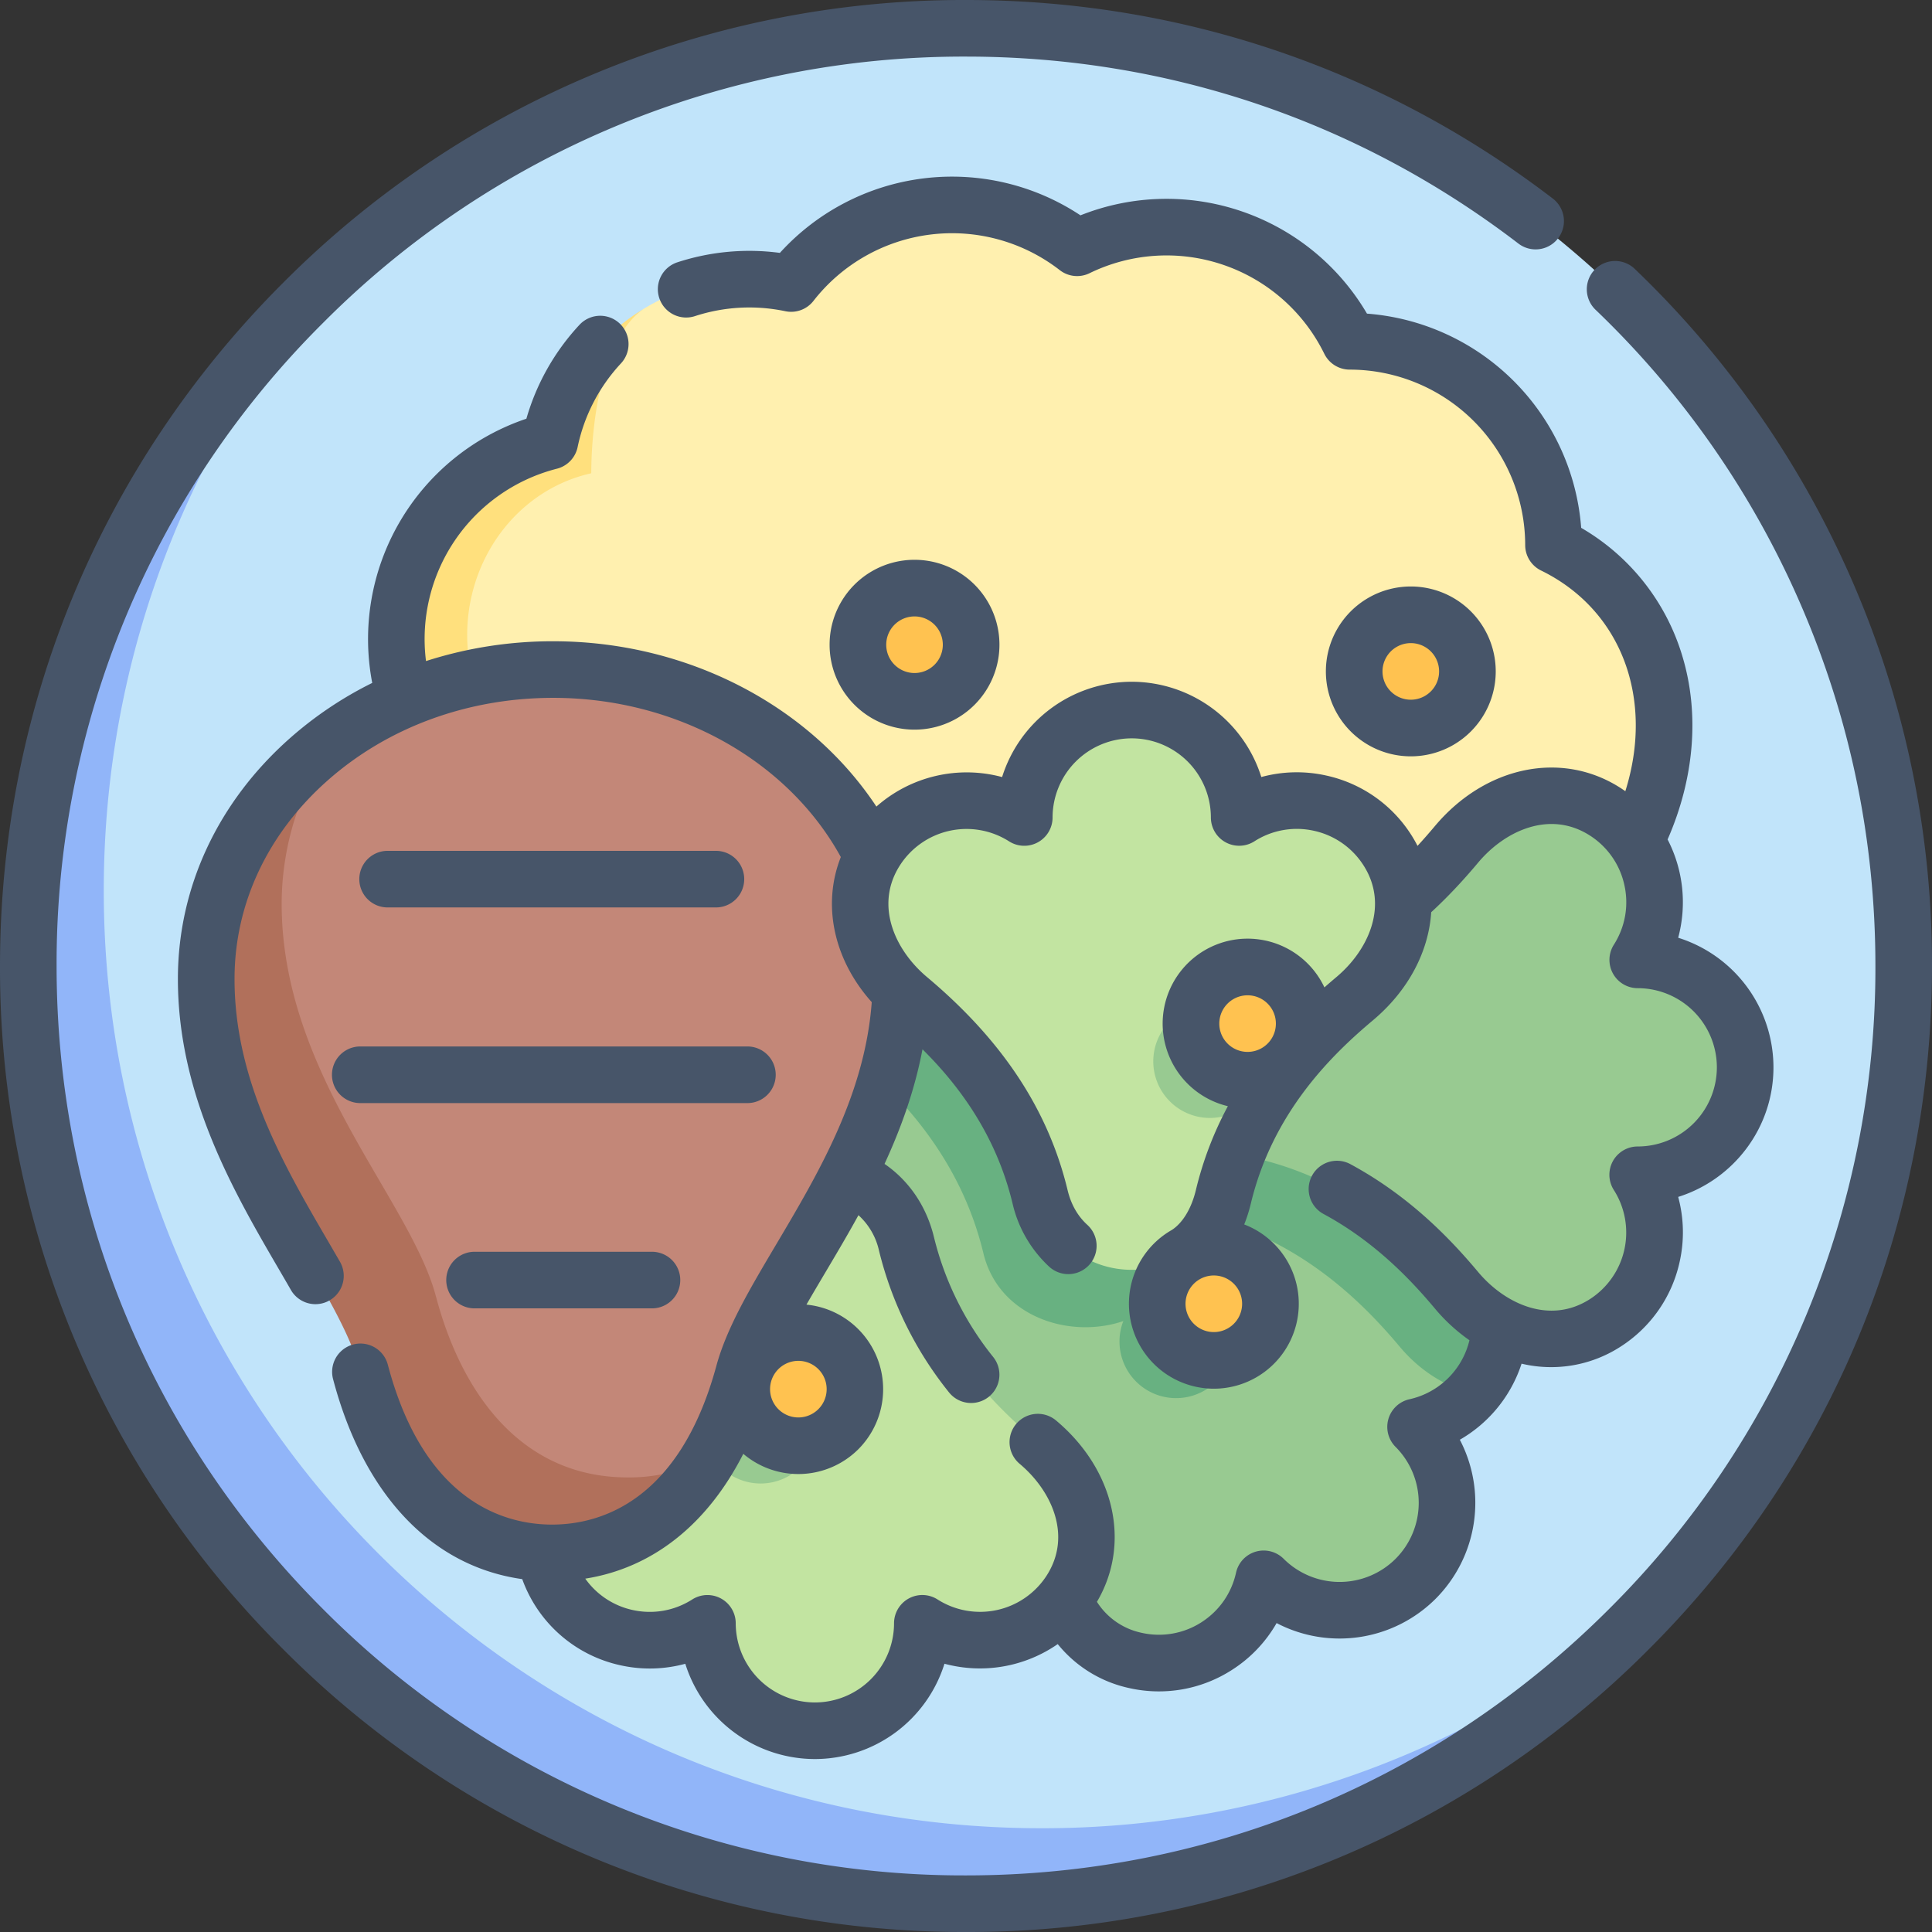 <svg width="48" height="48" viewBox="0 0 48 48" fill="none" xmlns="http://www.w3.org/2000/svg"><rect x="0" y="0" width="48" height="48" fill="#333333" stroke="none"/><g clip-path="url(#a)"><path d="M24 .703A23.208 23.208 0 0 0 8.492 6.617C4.814 10.736 1.64 17.107 1.64 23.063c0 12.866 10.43 23.296 23.297 23.296 5.956 0 12.326-3.173 16.445-6.85A23.208 23.208 0 0 0 47.297 24C47.297 11.133 36.867.703 24 .703Z" fill="#C1E4FA"/><path d="M38.596 13.543a5.063 5.063 0 0 0-5.063-5.063 5.063 5.063 0 0 0-6.773-2.324 5.063 5.063 0 0 0-7.105.888 5.045 5.045 0 0 0-3.671.634c-1.075.76-1.75 2.827-1.75 3.934-2.412.54-4.39 2.826-3.565 7.082 2.043 3.865 8.207 11.47 15.779 12.292 8.836.96 14.21-10.134 14.21-10.134 1.49-3.048.45-6.08-2.062-7.31Z" fill="#FFF0AF"/><path d="M12.01 17.618c-1.143-2.535.27-5.32 2.68-5.86 0-1.108.219-3.32 1.294-4.08a5.047 5.047 0 0 0-2.321 3.285 5.063 5.063 0 0 0-3.661 6.154c.098.388.325.93.667 1.576 1 .02 1.647-.395 1.34-1.075Z" fill="#FFE07D"/><path d="M2.578 22.125c0-5.956 2.236-11.39 5.914-15.508C3.712 10.883.703 17.09.703 24c0 12.867 10.43 23.297 23.297 23.297 6.91 0 13.117-3.01 17.383-7.789a23.208 23.208 0 0 1-15.508 5.914c-12.867 0-23.297-10.43-23.297-23.297Z" fill="#91B5F9"/><path d="M21.784 18.362a1.406 1.406 0 1 0 0-2.813 1.406 1.406 0 0 0 0 2.813Zm12.33.663a1.406 1.406 0 1 0 0-2.813 1.406 1.406 0 0 0 0 2.813Z" fill="#FFF0AF"/><path d="M19.993 24.233c-2.12.946-3.77 2.317-3.77 4.035 0 4.316 10.088 8.334 9.96 9.803-.129 1.469.59 2.865 2.029 3.183a2.67 2.67 0 0 0 3.183-2.029 2.67 2.67 0 1 0 3.775-3.775 2.656 2.656 0 0 0 1.424-.84l-3.863-6.496-12.738-3.88Z" fill="#98CA91"/><path d="M37.2 32.267c-.32-1.44-6.325-7.84-8.45-9.141-1.278-.783-5.554-.323-8.757 1.107.111.74.541 1.45 1.18 1.985 1.129.948 2.678 2.5 3.26 4.921.584 2.422 4.434 2.46 5.017.038.095-.397-.244-.808-.103-1.16.157.076.327.14.513.184 2.421.582 3.973 2.132 4.92 3.262.494.588 1.137 1 1.814 1.147a2.666 2.666 0 0 0 .605-2.343Z" fill="#68B181"/><path d="M29.22 34.736a1.406 1.406 0 1 0 0-2.813 1.406 1.406 0 0 0 0 2.813Z" fill="#68B181"/><path d="M40.688 29.187a2.67 2.67 0 1 0 0-5.34 2.67 2.67 0 0 0-.816-3.685c-1.243-.792-2.738-.313-3.685.816-.948 1.13-2.5 2.68-4.921 3.262-2.422.583-2.422 3.972 0 4.554 2.422.583 3.974 2.133 4.92 3.262.948 1.13 2.444 1.609 3.687.816a2.669 2.669 0 0 0 .815-3.685Z" fill="#98CA91"/><path d="M22.915 40.33a2.67 2.67 0 0 1-5.339 0 2.67 2.67 0 0 1-3.685-.815c-.793-1.243-.314-2.739.816-3.686 1.13-.947 2.679-2.5 3.262-4.92.582-2.422 3.971-2.422 4.554 0 .583 2.42 2.133 3.973 3.262 4.92 1.13.948 1.608 2.443.816 3.686a2.67 2.67 0 0 1-3.686.816Z" fill="#C2E4A1"/><path d="M18.897 36.857a1.406 1.406 0 1 0 0-2.813 1.406 1.406 0 0 0 0 2.813Z" fill="#98CA91"/><path d="M22.382 24.36c.016-4.247-3.835-7.707-8.6-7.725-2.065-.008-3.962.632-5.45 1.704-1.535 1.431-1.797 3.049-1.803 4.55-.015 4.246 3.2 7.386 3.833 9.788s2.115 4.488 4.744 4.498c.775.003 1.92-.645 2.505-.96a8.42 8.42 0 0 0 .866-2.096c.651-2.397 3.89-5.513 3.905-9.76Z" fill="#C38778"/><path d="M30.787 20.31a2.67 2.67 0 0 0-5.34 0 2.67 2.67 0 0 0-3.685.816c-.792 1.243-.313 2.739.816 3.686 1.13.947 2.68 2.5 3.262 4.92.583 2.422 3.972 2.422 4.554 0 .583-2.42 2.133-3.973 3.262-4.92 1.13-.948 1.609-2.443.816-3.686a2.67 2.67 0 0 0-3.685-.816Z" fill="#C2E4A1"/><path d="M30.059 27.775a1.406 1.406 0 1 0 0-2.812 1.406 1.406 0 0 0 0 2.812Z" fill="#98CA91"/><path d="M10.83 32.208c-.633-2.402-3.848-5.541-3.832-9.788a7.055 7.055 0 0 1 1.333-4.08c-1.949 1.402-3.199 3.547-3.208 5.955-.016 4.246 3.199 7.386 3.832 9.788.634 2.402 2.115 4.489 4.745 4.498 1.808.007 3.08-.973 3.911-2.366a4.206 4.206 0 0 1-2.037.491c-2.629-.01-4.11-2.096-4.743-4.498Z" fill="#B1705B"/><path d="M22.721 17.424a1.406 1.406 0 1 0 0-2.812 1.406 1.406 0 0 0 0 2.812Zm12.33.663a1.406 1.406 0 1 0 0-2.812 1.406 1.406 0 0 0 0 2.812Zm-4.055 8.751a1.406 1.406 0 1 0 0-2.813 1.406 1.406 0 0 0 0 2.813ZM19.835 35.92a1.406 1.406 0 1 0 0-2.813 1.406 1.406 0 0 0 0 2.812Zm10.322-2.122a1.406 1.406 0 1 0 0-2.812 1.406 1.406 0 0 0 0 2.812Z" fill="#FFC250"/><path d="M24 48a23.844 23.844 0 0 1-16.97-7.03A23.844 23.844 0 0 1 0 24c0-6.41 2.496-12.438 7.03-16.97A23.844 23.844 0 0 1 24 0c5.323 0 10.364 1.706 14.58 4.934a.703.703 0 0 1-.856 1.117C33.757 3.012 29.011 1.406 24 1.406A22.446 22.446 0 0 0 8.024 8.024 22.446 22.446 0 0 0 1.406 24c0 6.035 2.35 11.709 6.618 15.976A22.446 22.446 0 0 0 24 46.594c6.035 0 11.709-2.35 15.976-6.618A22.446 22.446 0 0 0 46.594 24c0-3.133-.63-6.166-1.87-9.014a22.517 22.517 0 0 0-5.084-7.291.703.703 0 1 1 .974-1.015 23.92 23.92 0 0 1 5.4 7.745A23.837 23.837 0 0 1 48 24c0 6.41-2.496 12.438-7.03 16.97A23.844 23.844 0 0 1 24 48Zm-3.754-4.297a3.38 3.38 0 0 1-3.22-2.367 3.357 3.357 0 0 1-1.613.037 3.35 3.35 0 0 1-2.438-2.14c-2.248-.316-3.94-2.09-4.7-4.97a.703.703 0 1 1 1.36-.359c.91 3.448 2.939 3.97 4.067 3.974h.014c1.131 0 3.15-.516 4.082-3.944.258-.947.832-1.914 1.496-3.033 1.03-1.738 2.194-3.7 2.364-6.003-.948-1.06-1.237-2.422-.768-3.605-1.317-2.4-4.074-3.943-7.112-3.955h-.034c-2.12 0-4.11.729-5.607 2.055-1.483 1.312-2.304 3.054-2.31 4.905-.01 2.54 1.236 4.676 2.335 6.56l.284.489a.703.703 0 0 1-1.218.703c-.091-.159-.185-.32-.28-.483-1.131-1.939-2.539-4.352-2.528-7.275.008-2.257.997-4.371 2.785-5.953a9.35 9.35 0 0 1 2.043-1.372 5.775 5.775 0 0 1 3.83-6.564 5.749 5.749 0 0 1 1.32-2.334.703.703 0 0 1 1.029.96 4.352 4.352 0 0 0-1.076 2.078.703.703 0 0 1-.515.538 4.367 4.367 0 0 0-3.252 4.779 10.277 10.277 0 0 1 3.2-.492c3.299.012 6.327 1.595 7.99 4.107a3.387 3.387 0 0 1 3.123-.733 3.379 3.379 0 0 1 3.22-2.368 3.38 3.38 0 0 1 3.22 2.367 3.359 3.359 0 0 1 1.613-.037 3.35 3.35 0 0 1 2.268 1.747c.143-.154.285-.317.43-.489 1.252-1.492 3.144-1.886 4.602-.957.045.029.088.058.131.088.72-2.286-.084-4.5-2.094-5.483a.703.703 0 0 1-.394-.631 4.365 4.365 0 0 0-4.36-4.36.703.703 0 0 1-.632-.395 4.365 4.365 0 0 0-5.832-2 .703.703 0 0 1-.74-.077 4.365 4.365 0 0 0-6.119.765.703.703 0 0 1-.699.256 4.356 4.356 0 0 0-2.245.122.703.703 0 0 1-.437-1.337 5.758 5.758 0 0 1 2.547-.234 5.775 5.775 0 0 1 7.468-.933 5.775 5.775 0 0 1 7.118 2.442 5.776 5.776 0 0 1 5.322 5.322 5.503 5.503 0 0 1 2.517 3.199c.427 1.424.295 3.025-.37 4.543a3.396 3.396 0 0 1 .263 2.442 3.378 3.378 0 0 1 2.367 3.22c0 1.509-.997 2.79-2.367 3.219a3.36 3.36 0 0 1 .036 1.614 3.35 3.35 0 0 1-1.48 2.114 3.175 3.175 0 0 1-2.447.415 3.388 3.388 0 0 1-1.534 1.89 3.379 3.379 0 0 1-.602 3.952 3.378 3.378 0 0 1-3.95.603 3.355 3.355 0 0 1-1.115 1.167 3.351 3.351 0 0 1-2.542.449 3.133 3.133 0 0 1-1.781-1.094 3.39 3.39 0 0 1-2.814.488 3.378 3.378 0 0 1-3.22 2.368Zm10.666-13.282a2.11 2.11 0 1 1-1.798.137c.27-.175.487-.533.597-.99a8.668 8.668 0 0 1 .795-2.085 2.11 2.11 0 1 1 2.399-2.951c.097-.087.198-.173.3-.259.79-.664 1.306-1.777.674-2.769a1.953 1.953 0 0 0-1.233-.863 1.952 1.952 0 0 0-1.482.262.703.703 0 0 1-1.08-.593 1.968 1.968 0 0 0-1.967-1.966 1.968 1.968 0 0 0-1.966 1.966.703.703 0 0 1-1.081.593 1.968 1.968 0 0 0-2.715.601c-.632.992-.116 2.105.675 2.77 1.871 1.569 3.014 3.3 3.494 5.294.085.354.25.645.491.864a.703.703 0 1 1-.947 1.04 3.09 3.09 0 0 1-.912-1.575c-.413-1.717-1.352-2.95-2.237-3.828-.193 1.02-.538 1.97-.943 2.848.61.418 1.045 1.056 1.23 1.827a7.648 7.648 0 0 0 1.472 2.973.703.703 0 0 1-1.102.874 9.048 9.048 0 0 1-1.737-3.518 1.678 1.678 0 0 0-.511-.882c-.276.503-.559.978-.825 1.427-.163.275-.32.54-.467.795a2.112 2.112 0 0 1 1.29 3.592 2.112 2.112 0 0 1-2.859.115c-.892 1.754-2.254 2.837-3.926 3.101a1.95 1.95 0 0 0 1.176.779c.513.113 1.039.02 1.482-.262a.703.703 0 0 1 1.08.593 1.97 1.97 0 0 0 1.967 1.966 1.968 1.968 0 0 0 1.966-1.966.703.703 0 0 1 1.081-.593 1.968 1.968 0 0 0 2.715-.6c.632-.992.117-2.106-.675-2.77a.703.703 0 1 1 .904-1.077c1.46 1.224 1.869 3.062 1.016 4.506a1.74 1.74 0 0 0 1.111.77 1.952 1.952 0 0 0 1.482-.26c.443-.283.75-.721.863-1.234a.703.703 0 0 1 1.183-.345 1.969 1.969 0 0 0 2.781 0 1.968 1.968 0 0 0 0-2.78.703.703 0 0 1 .345-1.184 1.971 1.971 0 0 0 1.49-1.466 4.407 4.407 0 0 1-.86-.79c-.562-.67-1.462-1.644-2.765-2.347a.703.703 0 1 1 .667-1.238c1.516.818 2.539 1.922 3.176 2.682.664.791 1.777 1.307 2.769.675a1.968 1.968 0 0 0 .6-2.715.703.703 0 0 1 .594-1.081 1.968 1.968 0 0 0 1.966-1.967 1.968 1.968 0 0 0-1.966-1.966.703.703 0 0 1-.593-1.08c.282-.444.375-.97.261-1.483a1.953 1.953 0 0 0-.862-1.233c-.992-.632-2.106-.116-2.77.675-.39.466-.774.872-1.167 1.234-.063.972-.562 1.942-1.45 2.687-1.04.873-2.488 2.295-3.03 4.546-.044.184-.1.359-.166.524Zm-.755 1.268a.703.703 0 1 0 0 1.406.703.703 0 0 0 0-1.406ZM19.835 33.81a.703.703 0 1 0 0 1.406.703.703 0 0 0 0-1.406Zm11.161-9.082a.703.703 0 1 0 0 1.406.703.703 0 0 0 0-1.406Zm6.165-8.047a2.11 2.11 0 1 1-4.22 0 2.11 2.11 0 0 1 4.22 0Zm-2.11-.703a.703.703 0 1 0 0 1.406.703.703 0 0 0 0-1.406Zm-10.22.04a2.11 2.11 0 1 1-4.22 0 2.11 2.11 0 0 1 4.22 0Zm-2.11-.703a.703.703 0 1 0 0 1.406.703.703 0 0 0 0-1.406Zm-6.524 17.191H11.79a.703.703 0 0 1 0-1.406h4.408a.703.703 0 0 1 0 1.406Zm2.372-5.1H8.951a.703.703 0 0 1 0-1.407h9.618a.703.703 0 1 1 0 1.407Zm-.782-4.861H9.63a.703.703 0 0 1 0-1.406h8.157a.703.703 0 0 1 0 1.406Z" fill="#475569"/></g><defs><clipPath id="a"><path fill="#fff" d="M0 0h48v48H0z"/></clipPath></defs></svg>